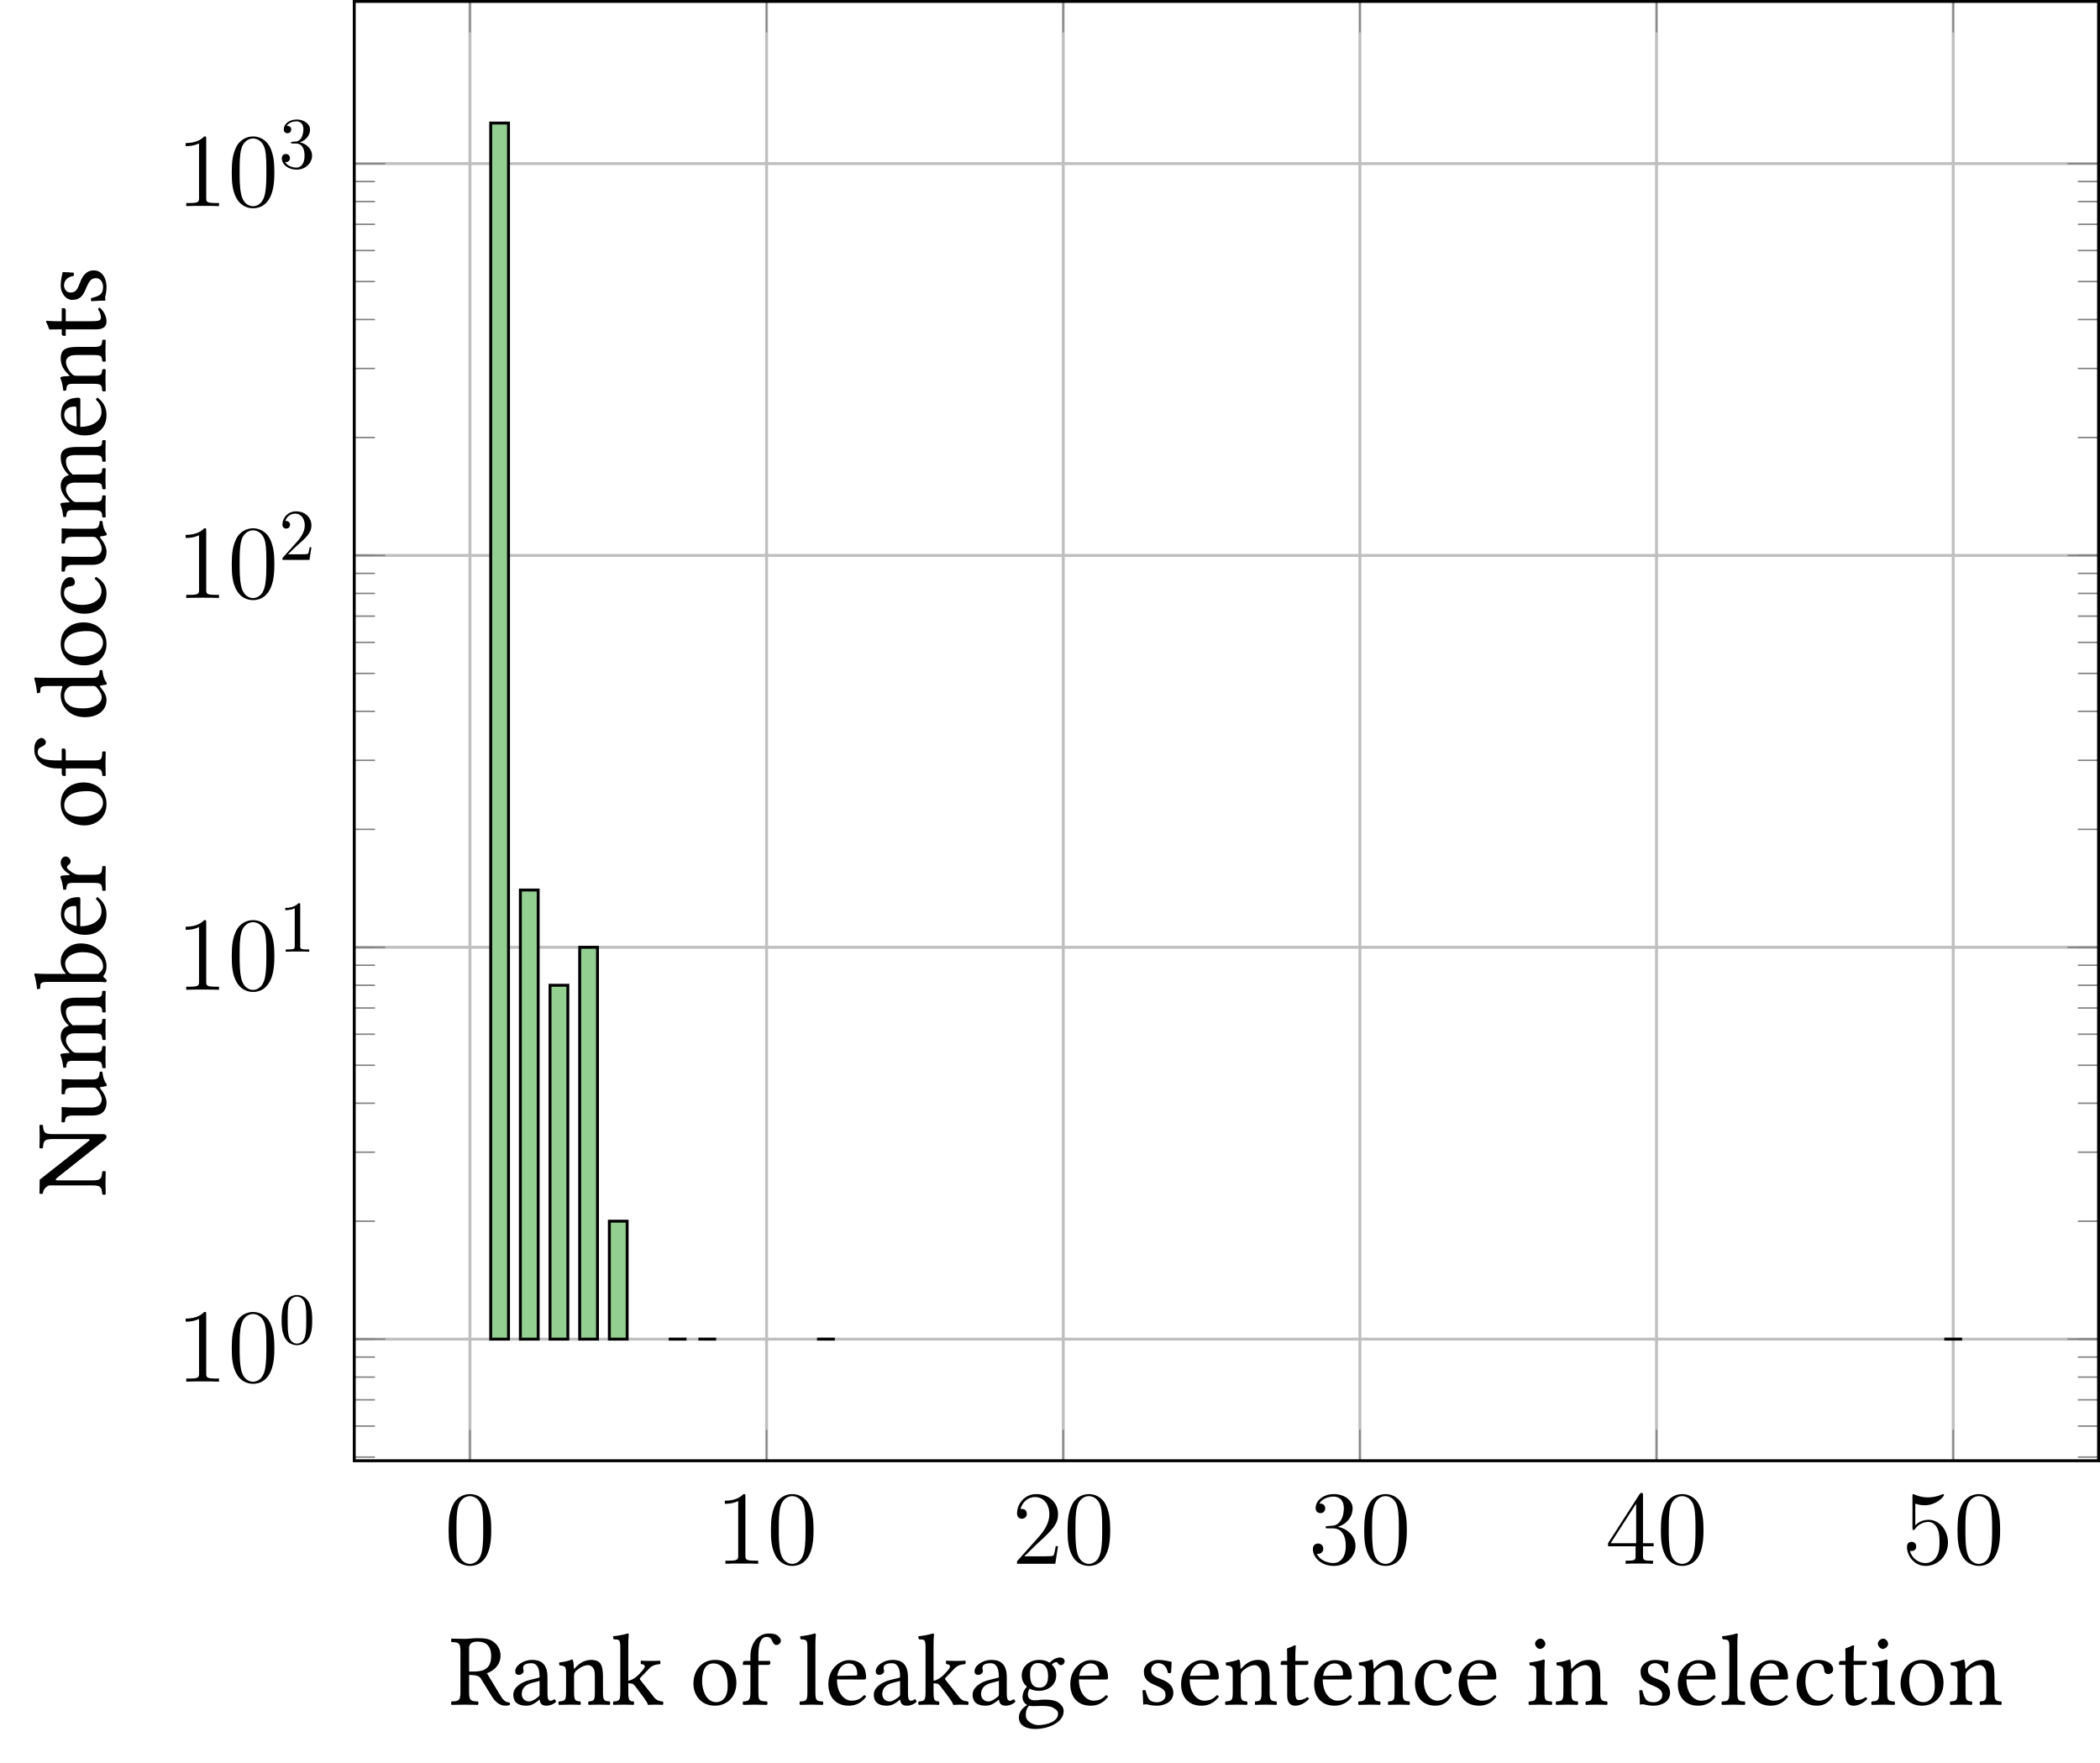 <?xml version="1.0" encoding="UTF-8"?>
<svg xmlns="http://www.w3.org/2000/svg" xmlns:xlink="http://www.w3.org/1999/xlink" width="287.289pt" height="241.193pt" viewBox="0 0 287.289 241.193" version="1.1">
<defs>
<g>
<symbol overflow="visible" id="glyph0-0">
<path style="stroke:none;" d=""/>
</symbol>
<symbol overflow="visible" id="glyph0-1">
<path style="stroke:none;" d="M 6.422 -4.594 C 6.422 -5.781 6.359 -6.938 5.844 -8.031 C 5.25 -9.219 4.219 -9.531 3.516 -9.531 C 2.688 -9.531 1.656 -9.125 1.141 -7.938 C 0.734 -7.031 0.594 -6.141 0.594 -4.594 C 0.594 -3.203 0.688 -2.156 1.203 -1.141 C 1.766 -0.047 2.75 0.297 3.5 0.297 C 4.75 0.297 5.469 -0.438 5.875 -1.281 C 6.391 -2.359 6.422 -3.766 6.422 -4.594 Z M 3.5 0.016 C 3.047 0.016 2.109 -0.25 1.844 -1.812 C 1.672 -2.672 1.672 -3.766 1.672 -4.766 C 1.672 -5.938 1.672 -7 1.906 -7.844 C 2.156 -8.812 2.891 -9.25 3.5 -9.25 C 4.047 -9.25 4.875 -8.922 5.156 -7.688 C 5.328 -6.875 5.328 -5.734 5.328 -4.766 C 5.328 -3.797 5.328 -2.719 5.172 -1.844 C 4.906 -0.266 4 0.016 3.5 0.016 Z M 3.5 0.016 "/>
</symbol>
<symbol overflow="visible" id="glyph0-2">
<path style="stroke:none;" d="M 4.125 -9.188 C 4.125 -9.531 4.125 -9.531 3.844 -9.531 C 3.5 -9.156 2.781 -8.625 1.312 -8.625 L 1.312 -8.203 C 1.641 -8.203 2.359 -8.203 3.141 -8.578 L 3.141 -1.109 C 3.141 -0.594 3.094 -0.422 1.844 -0.422 L 1.391 -0.422 L 1.391 0 C 1.781 -0.031 3.172 -0.031 3.641 -0.031 C 4.109 -0.031 5.5 -0.031 5.875 0 L 5.875 -0.422 L 5.438 -0.422 C 4.172 -0.422 4.125 -0.594 4.125 -1.109 Z M 4.125 -9.188 "/>
</symbol>
<symbol overflow="visible" id="glyph0-3">
<path style="stroke:none;" d="M 6.312 -2.406 L 6 -2.406 C 5.953 -2.172 5.844 -1.375 5.688 -1.141 C 5.594 -1.016 4.781 -1.016 4.344 -1.016 L 1.688 -1.016 C 2.078 -1.344 2.953 -2.266 3.328 -2.609 C 5.516 -4.625 6.312 -5.359 6.312 -6.781 C 6.312 -8.438 5 -9.531 3.344 -9.531 C 1.672 -9.531 0.703 -8.125 0.703 -6.891 C 0.703 -6.156 1.328 -6.156 1.375 -6.156 C 1.672 -6.156 2.047 -6.375 2.047 -6.828 C 2.047 -7.234 1.781 -7.5 1.375 -7.5 C 1.25 -7.5 1.219 -7.5 1.172 -7.484 C 1.453 -8.469 2.219 -9.125 3.156 -9.125 C 4.375 -9.125 5.125 -8.109 5.125 -6.781 C 5.125 -5.562 4.422 -4.5 3.594 -3.578 L 0.703 -0.344 L 0.703 0 L 5.938 0 Z M 6.312 -2.406 "/>
</symbol>
<symbol overflow="visible" id="glyph0-4">
<path style="stroke:none;" d="M 2.641 -5.156 C 2.391 -5.141 2.344 -5.125 2.344 -4.984 C 2.344 -4.844 2.406 -4.844 2.672 -4.844 L 3.328 -4.844 C 4.547 -4.844 5.094 -3.844 5.094 -2.469 C 5.094 -0.594 4.109 -0.094 3.406 -0.094 C 2.719 -0.094 1.547 -0.422 1.141 -1.359 C 1.594 -1.297 2.016 -1.547 2.016 -2.062 C 2.016 -2.484 1.703 -2.766 1.312 -2.766 C 0.969 -2.766 0.594 -2.562 0.594 -2.016 C 0.594 -0.75 1.859 0.297 3.453 0.297 C 5.156 0.297 6.422 -1 6.422 -2.453 C 6.422 -3.766 5.359 -4.812 3.984 -5.047 C 5.234 -5.406 6.031 -6.453 6.031 -7.578 C 6.031 -8.703 4.859 -9.531 3.469 -9.531 C 2.031 -9.531 0.969 -8.656 0.969 -7.609 C 0.969 -7.047 1.422 -6.922 1.641 -6.922 C 1.938 -6.922 2.281 -7.141 2.281 -7.578 C 2.281 -8.031 1.938 -8.234 1.625 -8.234 C 1.531 -8.234 1.5 -8.234 1.469 -8.219 C 2.016 -9.188 3.359 -9.188 3.422 -9.188 C 3.906 -9.188 4.828 -8.984 4.828 -7.578 C 4.828 -7.297 4.797 -6.5 4.375 -5.875 C 3.938 -5.25 3.453 -5.203 3.062 -5.188 Z M 2.641 -5.156 "/>
</symbol>
<symbol overflow="visible" id="glyph0-5">
<path style="stroke:none;" d="M 5.172 -9.344 C 5.172 -9.609 5.172 -9.688 4.984 -9.688 C 4.859 -9.688 4.812 -9.688 4.703 -9.516 L 0.391 -2.812 L 0.391 -2.391 L 4.156 -2.391 L 4.156 -1.094 C 4.156 -0.562 4.125 -0.422 3.078 -0.422 L 2.797 -0.422 L 2.797 0 C 3.125 -0.031 4.266 -0.031 4.656 -0.031 C 5.062 -0.031 6.203 -0.031 6.547 0 L 6.547 -0.422 L 6.25 -0.422 C 5.219 -0.422 5.172 -0.562 5.172 -1.094 L 5.172 -2.391 L 6.625 -2.391 L 6.625 -2.812 L 5.172 -2.812 Z M 4.234 -8.219 L 4.234 -2.812 L 0.75 -2.812 Z M 4.234 -8.219 "/>
</symbol>
<symbol overflow="visible" id="glyph0-6">
<path style="stroke:none;" d="M 1.844 -8.219 C 2.453 -8.016 2.953 -8 3.109 -8 C 4.734 -8 5.766 -9.188 5.766 -9.391 C 5.766 -9.453 5.734 -9.531 5.656 -9.531 C 5.625 -9.531 5.594 -9.531 5.469 -9.469 C 4.656 -9.125 3.969 -9.078 3.594 -9.078 C 2.656 -9.078 1.984 -9.359 1.703 -9.484 C 1.609 -9.531 1.578 -9.531 1.562 -9.531 C 1.453 -9.531 1.453 -9.438 1.453 -9.203 L 1.453 -4.953 C 1.453 -4.688 1.453 -4.609 1.625 -4.609 C 1.688 -4.609 1.703 -4.625 1.844 -4.797 C 2.25 -5.375 2.922 -5.719 3.641 -5.719 C 4.406 -5.719 4.781 -5.016 4.891 -4.781 C 5.141 -4.219 5.156 -3.516 5.156 -2.969 C 5.156 -2.422 5.156 -1.609 4.75 -0.969 C 4.438 -0.438 3.875 -0.094 3.234 -0.094 C 2.297 -0.094 1.359 -0.734 1.109 -1.781 C 1.172 -1.75 1.266 -1.734 1.328 -1.734 C 1.578 -1.734 1.969 -1.875 1.969 -2.359 C 1.969 -2.766 1.688 -3 1.328 -3 C 1.078 -3 0.703 -2.875 0.703 -2.312 C 0.703 -1.094 1.672 0.297 3.266 0.297 C 4.891 0.297 6.312 -1.062 6.312 -2.891 C 6.312 -4.594 5.156 -6.016 3.656 -6.016 C 2.844 -6.016 2.203 -5.656 1.844 -5.25 Z M 1.844 -8.219 "/>
</symbol>
<symbol overflow="visible" id="glyph1-0">
<path style="stroke:none;" d=""/>
</symbol>
<symbol overflow="visible" id="glyph1-1">
<path style="stroke:none;" d="M 4.578 -3.188 C 4.578 -3.984 4.531 -4.781 4.188 -5.516 C 3.734 -6.484 2.906 -6.641 2.5 -6.641 C 1.891 -6.641 1.172 -6.375 0.75 -5.453 C 0.438 -4.766 0.391 -3.984 0.391 -3.188 C 0.391 -2.438 0.422 -1.547 0.844 -0.781 C 1.266 0.016 2 0.219 2.484 0.219 C 3.016 0.219 3.781 0.016 4.219 -0.938 C 4.531 -1.625 4.578 -2.406 4.578 -3.188 Z M 2.484 0 C 2.094 0 1.5 -0.25 1.328 -1.203 C 1.219 -1.797 1.219 -2.719 1.219 -3.312 C 1.219 -3.953 1.219 -4.609 1.297 -5.141 C 1.484 -6.328 2.234 -6.422 2.484 -6.422 C 2.812 -6.422 3.469 -6.234 3.656 -5.25 C 3.766 -4.688 3.766 -3.938 3.766 -3.312 C 3.766 -2.562 3.766 -1.891 3.656 -1.25 C 3.5 -0.297 2.938 0 2.484 0 Z M 2.484 0 "/>
</symbol>
<symbol overflow="visible" id="glyph1-2">
<path style="stroke:none;" d="M 2.938 -6.375 C 2.938 -6.625 2.938 -6.641 2.703 -6.641 C 2.078 -6 1.203 -6 0.891 -6 L 0.891 -5.688 C 1.094 -5.688 1.672 -5.688 2.188 -5.953 L 2.188 -0.781 C 2.188 -0.422 2.156 -0.312 1.266 -0.312 L 0.953 -0.312 L 0.953 0 C 1.297 -0.031 2.156 -0.031 2.562 -0.031 C 2.953 -0.031 3.828 -0.031 4.172 0 L 4.172 -0.312 L 3.859 -0.312 C 2.953 -0.312 2.938 -0.422 2.938 -0.781 Z M 2.938 -6.375 "/>
</symbol>
<symbol overflow="visible" id="glyph1-3">
<path style="stroke:none;" d="M 1.266 -0.766 L 2.328 -1.797 C 3.875 -3.172 4.469 -3.703 4.469 -4.703 C 4.469 -5.844 3.578 -6.641 2.359 -6.641 C 1.234 -6.641 0.5 -5.719 0.5 -4.828 C 0.5 -4.281 1 -4.281 1.031 -4.281 C 1.203 -4.281 1.547 -4.391 1.547 -4.812 C 1.547 -5.062 1.359 -5.328 1.016 -5.328 C 0.938 -5.328 0.922 -5.328 0.891 -5.312 C 1.109 -5.969 1.656 -6.328 2.234 -6.328 C 3.141 -6.328 3.562 -5.516 3.562 -4.703 C 3.562 -3.906 3.078 -3.125 2.516 -2.5 L 0.609 -0.375 C 0.5 -0.266 0.5 -0.234 0.5 0 L 4.203 0 L 4.469 -1.734 L 4.234 -1.734 C 4.172 -1.438 4.109 -1 4 -0.844 C 3.938 -0.766 3.281 -0.766 3.062 -0.766 Z M 1.266 -0.766 "/>
</symbol>
<symbol overflow="visible" id="glyph1-4">
<path style="stroke:none;" d="M 2.891 -3.516 C 3.703 -3.781 4.281 -4.469 4.281 -5.266 C 4.281 -6.078 3.406 -6.641 2.453 -6.641 C 1.453 -6.641 0.688 -6.047 0.688 -5.281 C 0.688 -4.953 0.906 -4.766 1.203 -4.766 C 1.5 -4.766 1.703 -4.984 1.703 -5.281 C 1.703 -5.766 1.234 -5.766 1.094 -5.766 C 1.391 -6.266 2.047 -6.391 2.406 -6.391 C 2.828 -6.391 3.375 -6.172 3.375 -5.281 C 3.375 -5.156 3.344 -4.578 3.094 -4.141 C 2.797 -3.656 2.453 -3.625 2.203 -3.625 C 2.125 -3.609 1.891 -3.594 1.812 -3.594 C 1.734 -3.578 1.672 -3.562 1.672 -3.469 C 1.672 -3.359 1.734 -3.359 1.906 -3.359 L 2.344 -3.359 C 3.156 -3.359 3.531 -2.688 3.531 -1.703 C 3.531 -0.344 2.844 -0.062 2.406 -0.062 C 1.969 -0.062 1.219 -0.234 0.875 -0.812 C 1.219 -0.766 1.531 -0.984 1.531 -1.359 C 1.531 -1.719 1.266 -1.922 0.984 -1.922 C 0.734 -1.922 0.422 -1.781 0.422 -1.344 C 0.422 -0.438 1.344 0.219 2.438 0.219 C 3.656 0.219 4.562 -0.688 4.562 -1.703 C 4.562 -2.516 3.922 -3.297 2.891 -3.516 Z M 2.891 -3.516 "/>
</symbol>
<symbol overflow="visible" id="glyph2-0">
<path style="stroke:none;" d="M 0.703 -8.406 L 3.062 -4.875 L 0.703 -1.328 Z M 1.109 -0.703 L 3.484 -4.234 L 5.859 -0.703 Z M 3.906 -4.875 L 6.281 -8.406 L 6.281 -1.328 Z M 3.484 -5.5 L 1.109 -9.031 L 5.859 -9.031 Z M 0 0 L 6.984 0 L 6.984 -9.734 L 0 -9.734 Z M 0 0 "/>
</symbol>
<symbol overflow="visible" id="glyph2-1">
<path style="stroke:none;" d="M 3.797 -8.625 C 4.641 -8.625 5.656 -8.312 5.656 -6.672 C 5.656 -4.922 4.656 -4.531 3.312 -4.531 L 2.641 -4.531 L 2.641 -7.734 C 2.641 -8.141 2.797 -8.625 3.797 -8.625 Z M 2.641 -1.703 L 2.641 -4.062 C 3.812 -4.062 4.078 -3.844 4.266 -3.531 L 5.766 -1.109 C 6.172 -0.453 6.766 0.141 7.609 0.141 C 7.812 0.141 8.047 0.109 8.188 0.047 C 8.25 -0.062 8.234 -0.188 8.172 -0.297 C 7.547 -0.297 7.203 -0.766 6.844 -1.375 L 5.078 -4.297 C 5.672 -4.5 6.938 -5.219 6.938 -6.688 C 6.938 -7.375 6.703 -7.953 6.188 -8.422 C 5.531 -9.062 4.656 -9.094 3.781 -9.094 C 3.125 -9.094 2.547 -9 2.031 -9 C 1.547 -9 0.891 -9.016 0.234 -9.031 C 0.156 -8.938 0.156 -8.656 0.234 -8.562 C 1.219 -8.531 1.453 -8.453 1.453 -7.297 L 1.453 -1.703 C 1.453 -0.547 1.219 -0.469 0.234 -0.438 C 0.156 -0.344 0.156 -0.062 0.234 0.031 C 0.859 0.016 1.516 0 2.047 0 C 2.578 0 3.234 0.016 3.844 0.031 C 3.938 -0.062 3.938 -0.344 3.844 -0.438 C 2.875 -0.469 2.641 -0.547 2.641 -1.703 Z M 2.641 -1.703 "/>
</symbol>
<symbol overflow="visible" id="glyph2-2">
<path style="stroke:none;" d="M 4.094 -3.25 L 4.094 -1.406 C 4.094 -1.234 4 -1.125 3.891 -1.047 C 3.531 -0.75 3.062 -0.438 2.672 -0.438 C 1.969 -0.438 1.656 -0.984 1.656 -1.422 C 1.656 -2.047 1.953 -2.688 2.984 -2.953 Z M 4.094 -0.672 C 4.172 -0.234 4.328 0.141 5.016 0.141 C 5.547 0.141 6.062 -0.094 6.344 -0.375 C 6.328 -0.547 6.266 -0.672 6.109 -0.75 C 6.016 -0.672 5.781 -0.531 5.594 -0.531 C 5.188 -0.531 5.172 -1.078 5.172 -1.719 L 5.172 -3.766 C 5.172 -5.75 4.094 -6.125 3.062 -6.125 C 1.922 -6.125 0.766 -5.375 0.766 -4.578 C 0.766 -4.234 0.938 -4.078 1.25 -4.078 C 1.656 -4.078 1.906 -4.375 1.906 -4.547 C 1.906 -4.641 1.891 -4.75 1.875 -4.797 C 1.859 -4.844 1.844 -4.922 1.844 -5.078 C 1.844 -5.516 2.422 -5.672 2.953 -5.672 C 3.438 -5.672 4.094 -5.422 4.094 -3.844 C 4.094 -3.75 4.047 -3.703 4 -3.688 L 2.797 -3.391 C 1.469 -3.062 0.5 -2.312 0.5 -1.375 C 0.5 -0.219 1.281 0.141 2.266 0.141 C 2.75 0.141 3.172 0.031 3.781 -0.453 L 4.062 -0.672 Z M 4.094 -0.672 "/>
</symbol>
<symbol overflow="visible" id="glyph2-3">
<path style="stroke:none;" d="M 2.562 -5 C 2.484 -4.891 2.406 -4.875 2.406 -5 C 2.391 -5.375 2.359 -5.922 2.281 -6.062 C 2.266 -6.125 2.234 -6.172 2.125 -6.172 C 1.734 -6.016 1.375 -5.891 0.406 -5.766 C 0.375 -5.672 0.406 -5.453 0.438 -5.375 C 1.188 -5.297 1.344 -5.234 1.344 -4.422 L 1.344 -1.703 C 1.344 -0.562 1.203 -0.5 0.359 -0.438 C 0.281 -0.344 0.281 -0.062 0.359 0.031 C 0.781 0.016 1.344 0 1.891 0 C 2.453 0 2.875 0.016 3.297 0.031 C 3.375 -0.062 3.375 -0.344 3.297 -0.438 C 2.578 -0.5 2.438 -0.562 2.438 -1.703 L 2.438 -3.984 C 2.438 -4.281 2.562 -4.453 2.672 -4.578 C 3.203 -5.094 3.844 -5.406 4.375 -5.406 C 4.656 -5.406 4.953 -5.219 5.125 -4.891 C 5.266 -4.625 5.281 -4.234 5.281 -3.828 L 5.281 -1.703 C 5.281 -0.562 5.156 -0.5 4.422 -0.438 C 4.359 -0.344 4.359 -0.062 4.422 0.031 C 4.844 0.016 5.281 0 5.844 0 C 6.406 0 6.906 0.016 7.328 0.031 C 7.391 -0.062 7.391 -0.344 7.328 -0.438 C 6.547 -0.5 6.391 -0.562 6.391 -1.703 L 6.391 -3.781 C 6.391 -4.547 6.328 -5.219 6.016 -5.656 C 5.781 -5.953 5.344 -6.125 4.859 -6.125 C 4.172 -6.125 3.391 -5.938 2.562 -5 Z M 2.562 -5 "/>
</symbol>
<symbol overflow="visible" id="glyph2-4">
<path style="stroke:none;" d="M 1.203 -1.703 C 1.203 -0.547 1.047 -0.484 0.266 -0.438 C 0.188 -0.344 0.188 -0.062 0.266 0.031 C 0.719 0.016 1.203 0 1.766 0 C 2.25 0 2.703 0.016 3.031 0.031 C 3.109 -0.062 3.109 -0.344 3.031 -0.438 C 2.453 -0.484 2.297 -0.547 2.297 -1.703 L 2.297 -2.922 C 2.562 -2.906 2.766 -2.891 2.906 -2.844 C 3.062 -2.734 3.188 -2.609 3.344 -2.391 L 4.375 -1.016 C 4.766 -0.469 4.938 -0.203 4.953 -0.047 C 4.953 0 4.969 0.031 5.016 0.031 C 5.281 0.016 5.594 0 5.875 0 C 6.312 0 6.734 0.016 7.016 0.031 C 7.109 -0.062 7.109 -0.344 7.016 -0.438 C 6.547 -0.484 6.188 -0.547 5.812 -1.016 L 3.984 -3.328 C 3.922 -3.406 3.875 -3.453 3.875 -3.531 C 3.875 -3.594 3.875 -3.609 3.938 -3.672 L 5.156 -4.938 C 5.578 -5.391 6.062 -5.5 6.625 -5.547 C 6.719 -5.641 6.719 -5.938 6.625 -6.016 C 6.312 -6 5.922 -5.984 5.406 -5.984 C 4.891 -5.984 4.375 -6 4.047 -6.016 C 3.969 -5.938 3.969 -5.641 4.047 -5.547 C 4.828 -5.5 4.5 -5.016 4.375 -4.844 C 4.047 -4.438 3.609 -3.969 3.25 -3.703 C 2.938 -3.469 2.562 -3.312 2.297 -3.266 L 2.297 -8.141 C 2.297 -9.047 2.359 -9.594 2.359 -9.594 C 2.359 -9.703 2.297 -9.734 2.172 -9.734 C 1.828 -9.594 0.781 -9.406 0.219 -9.359 C 0.203 -9.25 0.219 -9.031 0.312 -8.938 C 1.031 -8.906 1.203 -8.969 1.203 -7.797 Z M 1.203 -1.703 "/>
</symbol>
<symbol overflow="visible" id="glyph2-5">
<path style="stroke:none;" d="M 0.578 -2.859 C 0.578 -1.438 1.516 0.141 3.5 0.141 C 4.391 0.141 5.078 -0.188 5.547 -0.641 C 6.188 -1.25 6.453 -2.141 6.453 -2.984 C 6.453 -4.438 5.672 -6.125 3.531 -6.125 C 2.609 -6.125 1.859 -5.75 1.344 -5.156 C 0.844 -4.547 0.578 -3.734 0.578 -2.859 Z M 3.328 -5.641 C 4.516 -5.641 5.266 -4.547 5.266 -2.547 C 5.266 -0.781 4.359 -0.344 3.703 -0.344 C 2.25 -0.344 1.766 -2.109 1.766 -3.188 C 1.766 -4.391 2.062 -5.641 3.328 -5.641 Z M 3.328 -5.641 "/>
</symbol>
<symbol overflow="visible" id="glyph2-6">
<path style="stroke:none;" d="M 2.438 -1.703 L 2.438 -5.438 L 3.734 -5.438 C 3.859 -5.438 4.062 -5.5 4.062 -5.625 L 4.062 -5.906 C 4.062 -5.953 4.016 -5.984 3.953 -5.984 L 2.438 -5.984 L 2.438 -6.781 C 2.438 -8.938 3.078 -9.266 3.547 -9.266 C 3.969 -9.266 4.188 -9.094 4.375 -8.609 C 4.5 -8.359 4.641 -8.156 4.938 -8.156 C 5.172 -8.156 5.516 -8.453 5.516 -8.734 C 5.516 -8.969 5.359 -9.219 5.062 -9.453 C 4.703 -9.703 4.344 -9.734 3.812 -9.734 C 2.641 -9.734 1.344 -8.719 1.344 -6.547 L 1.344 -5.984 L 0.625 -5.984 C 0.375 -5.984 0.312 -5.812 0.312 -5.703 L 0.312 -5.531 C 0.312 -5.453 0.328 -5.438 0.375 -5.438 L 1.344 -5.438 L 1.344 -1.703 C 1.344 -0.547 1.109 -0.484 0.359 -0.438 C 0.281 -0.344 0.281 -0.062 0.359 0.031 C 0.844 0.016 1.344 0 1.891 0 C 2.453 0 3.125 0.016 3.609 0.031 C 3.703 -0.062 3.703 -0.344 3.609 -0.438 C 2.531 -0.484 2.438 -0.547 2.438 -1.703 Z M 2.438 -1.703 "/>
</symbol>
<symbol overflow="visible" id="glyph2-7">
<path style="stroke:none;" d="M 1.328 -1.703 C 1.328 -0.547 1.172 -0.469 0.328 -0.438 C 0.234 -0.344 0.234 -0.062 0.328 0.031 C 0.812 0.016 1.328 0 1.891 0 C 2.438 0 2.969 0.016 3.438 0.031 C 3.516 -0.062 3.516 -0.344 3.438 -0.438 C 2.578 -0.469 2.422 -0.547 2.422 -1.703 L 2.422 -8.141 C 2.422 -9.047 2.484 -9.594 2.484 -9.594 C 2.484 -9.703 2.422 -9.734 2.297 -9.734 C 1.953 -9.594 0.906 -9.406 0.344 -9.359 C 0.328 -9.25 0.344 -9.031 0.438 -8.938 C 1.234 -8.891 1.328 -8.844 1.328 -7.797 Z M 1.328 -1.703 "/>
</symbol>
<symbol overflow="visible" id="glyph2-8">
<path style="stroke:none;" d="M 1.734 -3.938 C 2 -5.516 2.969 -5.641 3.312 -5.641 C 3.844 -5.641 4.469 -5.344 4.469 -4.172 C 4.469 -4.047 4.406 -3.984 4.25 -3.984 Z M 5.391 -1.297 C 4.875 -0.766 4.469 -0.547 3.656 -0.547 C 3.156 -0.547 2.562 -0.844 2.141 -1.547 C 1.859 -2.016 1.688 -2.656 1.688 -3.453 L 5.406 -3.438 C 5.562 -3.438 5.672 -3.516 5.672 -3.672 C 5.672 -4.844 5.25 -6.094 3.312 -6.094 C 2.094 -6.094 0.516 -4.938 0.516 -2.812 C 0.516 -2.031 0.719 -1.281 1.172 -0.75 C 1.641 -0.203 2.297 0.141 3.312 0.141 C 4.375 0.141 5.125 -0.344 5.672 -1.078 C 5.641 -1.219 5.547 -1.281 5.391 -1.297 Z M 5.391 -1.297 "/>
</symbol>
<symbol overflow="visible" id="glyph2-9">
<path style="stroke:none;" d="M 4.453 -3.891 C 4.453 -2.594 3.797 -2.328 3.281 -2.328 C 2.109 -2.328 1.984 -3.328 1.984 -4.219 C 1.984 -5.188 2.328 -5.688 3.094 -5.688 C 3.984 -5.688 4.453 -5.047 4.453 -3.891 Z M 1.844 0.141 C 2 0.188 2.219 0.203 2.406 0.203 C 2.828 0.203 3.219 0.172 3.422 0.172 C 4.109 0.172 4.703 0.188 5.109 0.406 C 5.656 0.719 5.812 0.906 5.812 1.266 C 5.812 2.281 4.344 2.797 3.078 2.797 C 2.578 2.797 1.406 2.406 1.406 1.453 C 1.406 0.984 1.438 0.625 1.844 0.141 Z M 6.188 -5.406 C 6.453 -5.406 6.719 -5.656 6.719 -5.938 C 6.719 -6.219 6.453 -6.453 6.062 -6.453 C 5.703 -6.453 5.031 -6.203 4.672 -5.734 C 4.5 -5.844 4.047 -6.125 3.219 -6.125 C 1.984 -6.125 0.844 -5.281 0.844 -4 C 0.844 -3.25 1.172 -2.812 1.562 -2.438 C 1.172 -2.109 0.953 -1.5 0.953 -1.031 C 0.953 -0.531 1.234 -0.141 1.594 0.047 C 0.844 0.484 0.453 1.125 0.453 1.734 C 0.453 2.938 1.594 3.328 2.672 3.328 C 4.547 3.328 6.578 2.406 6.578 0.906 C 6.578 0.453 6.375 0.109 5.969 -0.219 C 5.422 -0.672 4.453 -0.688 3.938 -0.688 C 3.688 -0.688 3.328 -0.656 3 -0.609 C 2.797 -0.594 2.656 -0.594 2.578 -0.594 C 2.172 -0.594 1.688 -0.781 1.688 -1.375 C 1.688 -1.656 1.766 -1.953 1.938 -2.188 C 2.281 -2 2.672 -1.891 3.203 -1.891 C 4.438 -1.891 5.562 -2.672 5.562 -4.031 C 5.562 -4.688 5.375 -5.062 4.969 -5.484 C 5.062 -5.625 5.344 -5.812 5.531 -5.812 C 5.625 -5.812 5.719 -5.781 5.797 -5.656 C 5.859 -5.547 6.047 -5.406 6.188 -5.406 Z M 6.188 -5.406 "/>
</symbol>
<symbol overflow="visible" id="glyph2-10">
<path style="stroke:none;" d="M 0.672 -1.922 C 0.719 -1.234 0.766 -0.594 0.766 0 C 0.906 -0.031 1.047 -0.047 1.109 -0.047 C 1.219 -0.047 1.297 -0.047 1.391 -0.016 C 1.766 0.078 2.156 0.141 2.672 0.141 C 3.453 0.141 4.891 -0.234 4.891 -1.625 C 4.891 -2.562 4.203 -3.125 3.25 -3.469 C 2.406 -3.797 1.859 -4 1.859 -4.766 C 1.859 -5.344 2.359 -5.672 2.828 -5.672 C 3.141 -5.672 3.953 -5.547 4.125 -4.375 C 4.219 -4.281 4.5 -4.297 4.578 -4.375 C 4.625 -4.891 4.641 -5.406 4.656 -5.859 C 4.234 -5.938 3.562 -6.125 2.828 -6.125 C 1.797 -6.125 0.859 -5.453 0.859 -4.562 C 0.859 -3.547 1.328 -3.109 2.406 -2.672 C 3.562 -2.188 3.828 -1.891 3.828 -1.297 C 3.828 -0.609 3.156 -0.328 2.641 -0.328 C 2.094 -0.328 1.781 -0.5 1.641 -0.656 C 1.344 -0.984 1.188 -1.594 1.109 -1.938 C 1.016 -2.016 0.75 -2.016 0.672 -1.922 Z M 0.672 -1.922 "/>
</symbol>
<symbol overflow="visible" id="glyph2-11">
<path style="stroke:none;" d="M 0.594 -5.984 C 0.406 -5.984 0.344 -5.812 0.344 -5.703 L 0.344 -5.531 C 0.344 -5.453 0.359 -5.438 0.422 -5.438 L 1.234 -5.438 L 1.234 -1.234 C 1.234 -0.25 1.672 0.141 2.312 0.141 C 2.953 0.141 3.656 -0.172 4.203 -0.781 C 4.172 -0.922 4.094 -1 3.953 -1.016 C 3.594 -0.734 3.172 -0.625 2.797 -0.625 C 2.422 -0.625 2.344 -1.047 2.344 -1.906 L 2.344 -5.438 L 3.797 -5.438 C 3.938 -5.438 4.125 -5.5 4.125 -5.625 L 4.125 -5.906 C 4.125 -5.953 4.094 -5.984 4.016 -5.984 L 2.344 -5.984 L 2.344 -6.531 C 2.344 -7.438 2.406 -8 2.406 -8 C 2.406 -8.078 2.359 -8.125 2.281 -8.125 C 2.234 -8.125 2.109 -8.062 1.984 -8 C 1.828 -7.906 1.688 -7.844 1.5 -7.797 C 1.344 -7.75 1.203 -7.703 1.203 -7.609 C 1.203 -7.438 1.234 -7.531 1.234 -5.984 Z M 0.594 -5.984 "/>
</symbol>
<symbol overflow="visible" id="glyph2-12">
<path style="stroke:none;" d="M 5.547 -1.266 C 5.5 -1.391 5.391 -1.453 5.266 -1.469 C 4.781 -0.844 4.188 -0.547 3.594 -0.547 C 2.562 -0.547 1.719 -1.578 1.719 -3.203 C 1.719 -4.75 2.391 -5.672 3.312 -5.672 C 4.125 -5.672 4.234 -5.172 4.297 -4.688 C 4.344 -4.312 4.531 -4.188 4.828 -4.188 C 5.125 -4.188 5.516 -4.375 5.516 -4.797 C 5.516 -5.562 4.719 -6.125 3.375 -6.125 C 2 -6.125 0.516 -4.891 0.516 -2.906 C 0.516 -1.109 1.516 0.141 3.281 0.141 C 4.109 0.141 4.859 -0.125 5.547 -1.266 Z M 5.547 -1.266 "/>
</symbol>
<symbol overflow="visible" id="glyph2-13">
<path style="stroke:none;" d="M 1.25 -8.359 C 1.25 -8 1.594 -7.625 1.922 -7.625 C 2.312 -7.625 2.656 -8.016 2.656 -8.297 C 2.656 -8.641 2.359 -9.031 1.984 -9.031 C 1.641 -9.031 1.25 -8.688 1.25 -8.359 Z M 2.531 -1.703 L 2.531 -4.484 C 2.531 -5.172 2.578 -6.062 2.578 -6.062 C 2.578 -6.125 2.516 -6.172 2.406 -6.172 C 2.016 -6.016 1.453 -5.891 0.484 -5.766 C 0.453 -5.672 0.484 -5.453 0.516 -5.375 C 1.281 -5.297 1.422 -5.219 1.422 -4.422 L 1.422 -1.703 C 1.422 -0.547 1.266 -0.5 0.422 -0.438 C 0.328 -0.344 0.328 -0.062 0.422 0.031 C 0.875 0.016 1.422 0 1.984 0 C 2.547 0 3.062 0.016 3.531 0.031 C 3.609 -0.062 3.609 -0.344 3.531 -0.438 C 2.672 -0.484 2.531 -0.547 2.531 -1.703 Z M 2.531 -1.703 "/>
</symbol>
<symbol overflow="visible" id="glyph3-0">
<path style="stroke:none;" d="M -8.406 -0.703 L -4.875 -3.062 L -1.328 -0.703 Z M -0.703 -1.109 L -4.234 -3.484 L -0.703 -5.859 Z M -4.875 -3.906 L -8.406 -6.281 L -1.328 -6.281 Z M -5.5 -3.484 L -9.031 -1.109 L -9.031 -5.859 Z M 0 0 L 0 -6.984 L -9.734 -6.984 L -9.734 0 Z M 0 0 "/>
</symbol>
<symbol overflow="visible" id="glyph3-1">
<path style="stroke:none;" d="M -7.141 -7.766 L -2.578 -7.766 C -2.312 -7.766 -2.156 -7.766 -2.156 -7.656 C -2.156 -7.609 -2.406 -7.391 -2.938 -6.984 L -9 -2.203 L -9.031 -0.328 C -8.938 -0.234 -8.656 -0.234 -8.562 -0.328 C -8.531 -0.922 -8.031 -1.344 -7.672 -1.422 L -1.859 -1.422 C -0.609 -1.422 -0.531 -1.188 -0.438 -0.203 C -0.344 -0.125 -0.062 -0.125 0.031 -0.203 C 0.016 -0.812 0 -1.438 0 -1.766 C 0 -2.094 0.016 -2.734 0.031 -3.328 C -0.062 -3.406 -0.344 -3.406 -0.438 -3.328 C -0.531 -2.344 -0.594 -2.109 -1.859 -2.109 L -6.125 -2.109 C -6.594 -2.109 -6.812 -2.109 -6.812 -2.219 C -6.812 -2.297 -6.656 -2.453 -6.344 -2.688 L -0.203 -7.562 C 0.016 -7.719 0.141 -7.891 0.141 -8.125 C 0.141 -8.312 -0.031 -8.438 -0.297 -8.438 L -7.141 -8.438 C -8.391 -8.438 -8.469 -8.672 -8.562 -9.656 C -8.656 -9.734 -8.938 -9.734 -9.031 -9.656 C -9.016 -9.078 -9 -8.422 -9 -8.094 C -9 -7.797 -9.016 -7.156 -9.031 -6.547 C -8.938 -6.453 -8.656 -6.453 -8.562 -6.547 C -8.469 -7.516 -8.406 -7.766 -7.141 -7.766 Z M -7.141 -7.766 "/>
</symbol>
<symbol overflow="visible" id="glyph3-2">
<path style="stroke:none;" d="M 0.141 -3.031 C 0.141 -3.578 -0.141 -4.234 -0.703 -4.906 C -0.75 -4.984 -0.781 -5.109 -0.688 -5.125 C -0.328 -5.156 0.141 -5.281 0.141 -5.281 C 0.188 -5.391 0.172 -5.453 0.141 -5.547 C -0.109 -5.844 -0.328 -6.328 -0.422 -7.188 C -0.5 -7.266 -0.719 -7.266 -0.797 -7.188 C -0.859 -6.297 -1.125 -6.172 -1.812 -6.172 L -4.5 -6.172 C -4.906 -6.172 -5.938 -6.219 -5.938 -6.219 C -5.969 -6.219 -6.016 -6.188 -6.016 -6.109 C -6 -6.047 -5.984 -5.828 -5.984 -5.625 C -5.984 -5.172 -6 -4.672 -6.016 -4.203 C -5.938 -4.109 -5.641 -4.109 -5.547 -4.203 C -5.516 -4.891 -5.344 -5.062 -4.422 -5.062 L -1.734 -5.062 C -1.469 -5.062 -1.359 -5.031 -1.188 -4.844 C -0.734 -4.328 -0.516 -3.797 -0.516 -3.453 C -0.516 -3.031 -0.719 -2.328 -1.953 -2.328 L -4.5 -2.328 C -4.906 -2.328 -5.938 -2.391 -5.938 -2.391 C -5.969 -2.391 -6.016 -2.344 -6.016 -2.281 C -6 -2.203 -5.984 -2 -5.984 -1.781 C -5.984 -1.344 -6 -0.844 -6.016 -0.359 C -5.938 -0.281 -5.641 -0.281 -5.547 -0.359 C -5.5 -1.031 -5.344 -1.234 -4.438 -1.234 L -1.766 -1.234 C -0.797 -1.234 0.141 -1.641 0.141 -3.031 Z M 0.141 -3.031 "/>
</symbol>
<symbol overflow="visible" id="glyph3-3">
<path style="stroke:none;" d="M -5 -2.375 C -5.406 -2.359 -5.922 -2.328 -6.062 -2.266 C -6.125 -2.234 -6.172 -2.203 -6.172 -2.094 C -6.016 -1.703 -5.891 -1.344 -5.766 -0.375 C -5.672 -0.344 -5.453 -0.375 -5.375 -0.406 C -5.297 -1.156 -5.234 -1.312 -4.422 -1.312 L -1.703 -1.312 C -0.562 -1.312 -0.484 -1.125 -0.438 -0.359 C -0.344 -0.281 -0.062 -0.281 0.031 -0.359 C 0.016 -0.781 0 -1.312 0 -1.875 C 0 -2.422 0.016 -2.859 0.031 -3.281 C -0.062 -3.359 -0.344 -3.359 -0.438 -3.281 C -0.5 -2.562 -0.562 -2.406 -1.703 -2.406 L -3.984 -2.406 C -4.281 -2.406 -4.453 -2.547 -4.578 -2.656 C -5.125 -3.203 -5.406 -3.719 -5.406 -4.156 C -5.406 -4.688 -5.062 -5.078 -4.125 -5.078 L -1.703 -5.078 C -0.562 -5.078 -0.484 -4.969 -0.438 -4.219 C -0.344 -4.141 -0.062 -4.141 0.031 -4.219 C 0.016 -4.562 0 -5.078 0 -5.641 C 0 -6.188 0.016 -6.656 0.031 -7 C -0.062 -7.078 -0.344 -7.078 -0.438 -7 C -0.484 -6.312 -0.562 -6.188 -1.703 -6.188 L -3.922 -6.188 C -4.109 -6.188 -4.312 -6.188 -4.484 -6.172 C -5.219 -6.844 -5.406 -7.469 -5.406 -8.016 C -5.406 -8.547 -5.094 -8.844 -4.156 -8.844 L -1.703 -8.844 C -0.562 -8.844 -0.484 -8.703 -0.438 -7.984 C -0.344 -7.906 -0.062 -7.906 0.031 -7.984 C 0.016 -8.328 0 -8.844 0 -9.406 C 0 -9.969 0.016 -10.453 0.031 -10.844 C -0.062 -10.906 -0.344 -10.906 -0.438 -10.844 C -0.484 -10.078 -0.562 -9.953 -1.703 -9.953 L -3.906 -9.953 C -5.156 -9.953 -6.125 -9.734 -6.125 -8.516 C -6.125 -7.797 -5.859 -6.938 -5.094 -6.203 C -5.047 -6.172 -4.984 -6.078 -5.109 -6.062 C -5.672 -5.938 -6.125 -5.391 -6.125 -4.656 C -6.125 -3.844 -5.656 -3.125 -5 -2.547 C -4.922 -2.469 -4.828 -2.391 -5 -2.375 Z M -5 -2.375 "/>
</symbol>
<symbol overflow="visible" id="glyph3-4">
<path style="stroke:none;" d="M -5.062 -2.422 C -5.391 -2.797 -5.516 -3.203 -5.516 -3.609 C -5.516 -4.469 -4.484 -5.156 -3.125 -5.156 C -1.531 -5.156 -0.328 -4.516 -0.328 -3.188 C -0.328 -2.766 -0.641 -2.469 -0.984 -2.188 L -4.484 -2.188 C -4.766 -2.188 -4.906 -2.25 -5.062 -2.422 Z M -5.5 -2.328 C -5.406 -2.25 -5.438 -2.188 -5.562 -2.188 L -8.141 -2.188 C -9.047 -2.188 -9.594 -2.25 -9.594 -2.25 C -9.703 -2.25 -9.734 -2.188 -9.734 -2.062 C -9.594 -1.719 -9.406 -0.672 -9.359 -0.109 C -9.25 -0.078 -9.031 -0.109 -8.938 -0.203 C -8.906 -0.922 -8.969 -1.094 -7.797 -1.094 L -0.984 -1.094 C -0.453 -1.094 -0.203 -1.078 0 -1.031 C 0.109 -1.109 0.172 -1.172 0.172 -1.344 C 0.078 -1.422 -0.047 -1.562 -0.172 -1.672 C -0.328 -1.812 -0.328 -1.891 -0.203 -2.047 C 0.062 -2.375 0.141 -2.797 0.141 -3.281 C 0.141 -4.703 -1.156 -6.359 -3.375 -6.359 C -5.078 -6.359 -6.125 -5.109 -6.125 -3.891 C -6.125 -3.297 -5.891 -2.766 -5.5 -2.328 Z M -5.5 -2.328 "/>
</symbol>
<symbol overflow="visible" id="glyph3-5">
<path style="stroke:none;" d="M -3.938 -1.734 C -5.516 -2 -5.641 -2.969 -5.641 -3.312 C -5.641 -3.844 -5.344 -4.469 -4.172 -4.469 C -4.047 -4.469 -3.984 -4.406 -3.984 -4.25 Z M -1.297 -5.391 C -0.766 -4.875 -0.547 -4.469 -0.547 -3.656 C -0.547 -3.156 -0.844 -2.562 -1.547 -2.141 C -2.016 -1.859 -2.656 -1.688 -3.453 -1.688 L -3.438 -5.406 C -3.438 -5.562 -3.516 -5.672 -3.672 -5.672 C -4.844 -5.672 -6.094 -5.25 -6.094 -3.312 C -6.094 -2.094 -4.938 -0.516 -2.812 -0.516 C -2.031 -0.516 -1.281 -0.719 -0.75 -1.172 C -0.203 -1.641 0.141 -2.297 0.141 -3.312 C 0.141 -4.375 -0.344 -5.125 -1.078 -5.672 C -1.219 -5.641 -1.281 -5.547 -1.297 -5.391 Z M -1.297 -5.391 "/>
</symbol>
<symbol overflow="visible" id="glyph3-6">
<path style="stroke:none;" d="M -5 -2.453 C -5.547 -2.422 -5.922 -2.406 -6.062 -2.344 C -6.125 -2.312 -6.172 -2.281 -6.172 -2.172 C -6.016 -1.781 -5.891 -1.422 -5.766 -0.453 C -5.672 -0.438 -5.453 -0.453 -5.375 -0.484 C -5.297 -1.234 -5.234 -1.391 -4.422 -1.391 L -1.703 -1.391 C -0.547 -1.391 -0.484 -1.234 -0.438 -0.359 C -0.344 -0.281 -0.062 -0.281 0.031 -0.359 C 0.016 -0.844 0 -1.391 0 -1.953 C 0 -2.516 0.016 -3.156 0.031 -3.641 C -0.062 -3.719 -0.344 -3.719 -0.438 -3.641 C -0.5 -2.672 -0.547 -2.5 -1.703 -2.5 L -3.641 -2.5 C -4 -2.5 -4.328 -2.672 -4.578 -2.828 C -4.797 -2.984 -5.266 -3.312 -5.266 -3.469 C -5.266 -3.594 -5.234 -3.719 -5.078 -3.844 C -4.938 -3.938 -4.766 -4.109 -4.766 -4.344 C -4.766 -4.672 -5.109 -5 -5.453 -5 C -5.719 -5 -6.125 -4.75 -6.125 -4.156 C -6.125 -3.5 -5.516 -2.938 -4.969 -2.609 C -4.812 -2.531 -4.922 -2.453 -5 -2.453 Z M -5 -2.453 "/>
</symbol>
<symbol overflow="visible" id="glyph3-7">
<path style="stroke:none;" d="M -2.859 -0.578 C -1.438 -0.578 0.141 -1.516 0.141 -3.5 C 0.141 -4.391 -0.188 -5.078 -0.641 -5.547 C -1.25 -6.188 -2.141 -6.453 -2.984 -6.453 C -4.438 -6.453 -6.125 -5.672 -6.125 -3.531 C -6.125 -2.609 -5.75 -1.859 -5.156 -1.344 C -4.547 -0.844 -3.734 -0.578 -2.859 -0.578 Z M -5.641 -3.328 C -5.641 -4.516 -4.547 -5.266 -2.547 -5.266 C -0.781 -5.266 -0.344 -4.359 -0.344 -3.703 C -0.344 -2.25 -2.109 -1.766 -3.188 -1.766 C -4.391 -1.766 -5.641 -2.062 -5.641 -3.328 Z M -5.641 -3.328 "/>
</symbol>
<symbol overflow="visible" id="glyph3-8">
<path style="stroke:none;" d="M -1.703 -2.438 L -5.438 -2.438 L -5.438 -3.734 C -5.438 -3.859 -5.5 -4.062 -5.625 -4.062 L -5.906 -4.062 C -5.953 -4.062 -5.984 -4.016 -5.984 -3.953 L -5.984 -2.438 L -6.781 -2.438 C -8.938 -2.438 -9.266 -3.078 -9.266 -3.547 C -9.266 -3.969 -9.094 -4.188 -8.609 -4.375 C -8.359 -4.5 -8.156 -4.641 -8.156 -4.938 C -8.156 -5.172 -8.453 -5.516 -8.734 -5.516 C -8.969 -5.516 -9.219 -5.359 -9.453 -5.062 C -9.703 -4.703 -9.734 -4.344 -9.734 -3.812 C -9.734 -2.641 -8.719 -1.344 -6.547 -1.344 L -5.984 -1.344 L -5.984 -0.625 C -5.984 -0.375 -5.812 -0.312 -5.703 -0.312 L -5.531 -0.312 C -5.453 -0.312 -5.438 -0.328 -5.438 -0.375 L -5.438 -1.344 L -1.703 -1.344 C -0.547 -1.344 -0.484 -1.109 -0.438 -0.359 C -0.344 -0.281 -0.062 -0.281 0.031 -0.359 C 0.016 -0.844 0 -1.344 0 -1.891 C 0 -2.453 0.016 -3.125 0.031 -3.609 C -0.062 -3.703 -0.344 -3.703 -0.438 -3.609 C -0.484 -2.531 -0.547 -2.438 -1.703 -2.438 Z M -1.703 -2.438 "/>
</symbol>
<symbol overflow="visible" id="glyph3-9">
<path style="stroke:none;" d="M -1.734 -4.812 C -1.469 -4.812 -1.359 -4.781 -1.188 -4.594 C -0.734 -4.078 -0.516 -3.625 -0.516 -3.281 C -0.516 -2.531 -1.344 -1.75 -3.078 -1.75 C -4.094 -1.75 -4.641 -1.938 -4.938 -2.156 C -5.594 -2.578 -5.641 -3.172 -5.641 -3.453 C -5.641 -3.953 -5.453 -4.297 -5.141 -4.578 C -4.906 -4.766 -4.812 -4.812 -4.375 -4.812 Z M -0.703 -4.656 C -0.75 -4.734 -0.781 -4.859 -0.688 -4.875 C -0.344 -4.906 0.141 -5.016 0.141 -5.016 C 0.188 -5.141 0.172 -5.203 0.141 -5.281 C -0.109 -5.594 -0.328 -6.078 -0.422 -6.938 C -0.5 -7.016 -0.719 -7.016 -0.797 -6.938 C -0.859 -6.047 -1.125 -5.922 -1.812 -5.922 L -8.141 -5.922 C -9.047 -5.922 -9.594 -5.969 -9.594 -5.969 C -9.703 -5.969 -9.734 -5.922 -9.734 -5.797 C -9.594 -5.438 -9.406 -4.391 -9.359 -3.844 C -9.25 -3.812 -9.031 -3.844 -8.938 -3.922 C -8.906 -4.641 -8.969 -4.812 -7.797 -4.812 L -6.016 -4.812 C -5.922 -4.812 -5.891 -4.781 -5.891 -4.688 C -5.891 -4.625 -6.125 -4.062 -6.125 -3.594 C -6.125 -2.672 -5.812 -2.062 -5.281 -1.5 C -4.688 -0.906 -3.859 -0.547 -2.828 -0.547 C -1.109 -0.547 0.141 -1.406 0.141 -2.922 C 0.141 -3.453 -0.141 -3.984 -0.703 -4.656 Z M -0.703 -4.656 "/>
</symbol>
<symbol overflow="visible" id="glyph3-10">
<path style="stroke:none;" d="M -1.266 -5.547 C -1.391 -5.5 -1.453 -5.391 -1.469 -5.266 C -0.844 -4.781 -0.547 -4.188 -0.547 -3.594 C -0.547 -2.562 -1.578 -1.719 -3.203 -1.719 C -4.75 -1.719 -5.672 -2.391 -5.672 -3.312 C -5.672 -4.125 -5.172 -4.234 -4.688 -4.297 C -4.312 -4.344 -4.188 -4.531 -4.188 -4.828 C -4.188 -5.125 -4.375 -5.516 -4.797 -5.516 C -5.562 -5.516 -6.125 -4.719 -6.125 -3.375 C -6.125 -2 -4.891 -0.516 -2.906 -0.516 C -1.109 -0.516 0.141 -1.516 0.141 -3.281 C 0.141 -4.109 -0.125 -4.859 -1.266 -5.547 Z M -1.266 -5.547 "/>
</symbol>
<symbol overflow="visible" id="glyph3-11">
<path style="stroke:none;" d="M -5 -2.562 C -4.891 -2.484 -4.875 -2.406 -5 -2.406 C -5.375 -2.391 -5.922 -2.359 -6.062 -2.281 C -6.125 -2.266 -6.172 -2.234 -6.172 -2.125 C -6.016 -1.734 -5.891 -1.375 -5.766 -0.406 C -5.672 -0.375 -5.453 -0.406 -5.375 -0.438 C -5.297 -1.188 -5.234 -1.344 -4.422 -1.344 L -1.703 -1.344 C -0.562 -1.344 -0.5 -1.203 -0.438 -0.359 C -0.344 -0.281 -0.062 -0.281 0.031 -0.359 C 0.016 -0.781 0 -1.344 0 -1.891 C 0 -2.453 0.016 -2.875 0.031 -3.297 C -0.062 -3.375 -0.344 -3.375 -0.438 -3.297 C -0.5 -2.578 -0.562 -2.438 -1.703 -2.438 L -3.984 -2.438 C -4.281 -2.438 -4.453 -2.562 -4.578 -2.672 C -5.094 -3.203 -5.406 -3.844 -5.406 -4.375 C -5.406 -4.656 -5.219 -4.953 -4.891 -5.125 C -4.625 -5.266 -4.234 -5.281 -3.828 -5.281 L -1.703 -5.281 C -0.562 -5.281 -0.5 -5.156 -0.438 -4.422 C -0.344 -4.359 -0.062 -4.359 0.031 -4.422 C 0.016 -4.844 0 -5.281 0 -5.844 C 0 -6.406 0.016 -6.906 0.031 -7.328 C -0.062 -7.391 -0.344 -7.391 -0.438 -7.328 C -0.5 -6.547 -0.562 -6.391 -1.703 -6.391 L -3.781 -6.391 C -4.547 -6.391 -5.219 -6.328 -5.656 -6.016 C -5.953 -5.781 -6.125 -5.344 -6.125 -4.859 C -6.125 -4.172 -5.938 -3.391 -5 -2.562 Z M -5 -2.562 "/>
</symbol>
<symbol overflow="visible" id="glyph3-12">
<path style="stroke:none;" d="M -5.984 -0.594 C -5.984 -0.406 -5.812 -0.344 -5.703 -0.344 L -5.531 -0.344 C -5.453 -0.344 -5.438 -0.359 -5.438 -0.422 L -5.438 -1.234 L -1.234 -1.234 C -0.25 -1.234 0.141 -1.672 0.141 -2.312 C 0.141 -2.953 -0.172 -3.656 -0.781 -4.203 C -0.922 -4.172 -1 -4.094 -1.016 -3.953 C -0.734 -3.594 -0.625 -3.172 -0.625 -2.797 C -0.625 -2.422 -1.047 -2.344 -1.906 -2.344 L -5.438 -2.344 L -5.438 -3.797 C -5.438 -3.938 -5.5 -4.125 -5.625 -4.125 L -5.906 -4.125 C -5.953 -4.125 -5.984 -4.094 -5.984 -4.016 L -5.984 -2.344 L -6.531 -2.344 C -7.438 -2.344 -8 -2.406 -8 -2.406 C -8.078 -2.406 -8.125 -2.359 -8.125 -2.281 C -8.125 -2.234 -8.062 -2.109 -8 -1.984 C -7.906 -1.828 -7.844 -1.688 -7.797 -1.5 C -7.75 -1.344 -7.703 -1.203 -7.609 -1.203 C -7.438 -1.203 -7.531 -1.234 -5.984 -1.234 Z M -5.984 -0.594 "/>
</symbol>
<symbol overflow="visible" id="glyph3-13">
<path style="stroke:none;" d="M -1.922 -0.672 C -1.234 -0.719 -0.594 -0.766 0 -0.766 C -0.031 -0.906 -0.047 -1.047 -0.047 -1.109 C -0.047 -1.219 -0.047 -1.297 -0.016 -1.391 C 0.078 -1.766 0.141 -2.156 0.141 -2.672 C 0.141 -3.453 -0.234 -4.891 -1.625 -4.891 C -2.562 -4.891 -3.125 -4.203 -3.469 -3.25 C -3.797 -2.406 -4 -1.859 -4.766 -1.859 C -5.344 -1.859 -5.672 -2.359 -5.672 -2.828 C -5.672 -3.141 -5.547 -3.953 -4.375 -4.125 C -4.281 -4.219 -4.297 -4.5 -4.375 -4.578 C -4.891 -4.625 -5.406 -4.641 -5.859 -4.656 C -5.938 -4.234 -6.125 -3.562 -6.125 -2.828 C -6.125 -1.797 -5.453 -0.859 -4.562 -0.859 C -3.547 -0.859 -3.109 -1.328 -2.672 -2.406 C -2.188 -3.562 -1.891 -3.828 -1.297 -3.828 C -0.609 -3.828 -0.328 -3.156 -0.328 -2.641 C -0.328 -2.094 -0.5 -1.781 -0.656 -1.641 C -0.984 -1.344 -1.594 -1.188 -1.938 -1.109 C -2.016 -1.016 -2.016 -0.75 -1.922 -0.672 Z M -1.922 -0.672 "/>
</symbol>
</g>
<clipPath id="clip1">
  <path d="M 48 22 L 287.289 22 L 287.289 184 L 48 184 Z M 48 22 "/>
</clipPath>
<clipPath id="clip2">
  <path d="M 48 24 L 287.289 24 L 287.289 200 L 48 200 Z M 48 24 "/>
</clipPath>
<clipPath id="clip3">
  <path d="M 48 22 L 287.289 22 L 287.289 184 L 48 184 Z M 48 22 "/>
</clipPath>
<clipPath id="clip4">
  <path d="M 48 0 L 287.289 0 L 287.289 201 L 48 201 Z M 48 0 "/>
</clipPath>
</defs>
<g id="surface1">
<path style="fill:none;stroke-width:0.399;stroke-linecap:butt;stroke-linejoin:miter;stroke:rgb(75%,75%,75%);stroke-opacity:1;stroke-miterlimit:10;" d="M -4.059 -16.64 L -4.059 183.02 M 36.523 -16.64 L 36.523 183.02 M 77.109 -16.64 L 77.109 183.02 M 117.691 -16.64 L 117.691 183.02 M 158.273 -16.64 L 158.273 183.02 M 198.859 -16.64 L 198.859 183.02 " transform="matrix(1,0,0,-1,68.348,183.215)"/>
<g clip-path="url(#clip1)" clip-rule="nonzero">
<path style="fill:none;stroke-width:0.399;stroke-linecap:butt;stroke-linejoin:miter;stroke:rgb(75%,75%,75%);stroke-opacity:1;stroke-miterlimit:10;" d="M -19.887 0 L 218.746 0 M -19.887 53.61 L 218.746 53.61 M -19.887 107.223 L 218.746 107.223 M -19.887 160.832 L 218.746 160.832 " transform="matrix(1,0,0,-1,68.348,183.215)"/>
</g>
<path style="fill:none;stroke-width:0.199;stroke-linecap:butt;stroke-linejoin:miter;stroke:rgb(50%,50%,50%);stroke-opacity:1;stroke-miterlimit:10;" d="M -4.059 -16.64 L -4.059 -12.398 M 36.523 -16.64 L 36.523 -12.398 M 77.109 -16.64 L 77.109 -12.398 M 117.691 -16.64 L 117.691 -12.398 M 158.273 -16.64 L 158.273 -12.398 M 198.859 -16.64 L 198.859 -12.398 M -4.059 183.02 L -4.059 178.778 M 36.523 183.02 L 36.523 178.778 M 77.109 183.02 L 77.109 178.778 M 117.691 183.02 L 117.691 178.778 M 158.273 183.02 L 158.273 178.778 M 198.859 183.02 L 198.859 178.778 " transform="matrix(1,0,0,-1,68.348,183.215)"/>
<g clip-path="url(#clip2)" clip-rule="nonzero">
<path style="fill:none;stroke-width:0.199;stroke-linecap:butt;stroke-linejoin:miter;stroke:rgb(50%,50%,50%);stroke-opacity:1;stroke-miterlimit:10;" d="M -19.887 -16.137 L -17.051 -16.137 M -19.887 -11.894 L -17.051 -11.894 M -19.887 -8.305 L -17.051 -8.305 M -19.887 -5.195 L -17.051 -5.195 M -19.887 -2.453 L -17.051 -2.453 M -19.887 0 L -17.051 0 M -19.887 16.137 L -17.051 16.137 M -19.887 25.578 L -17.051 25.578 M -19.887 32.278 L -17.051 32.278 M -19.887 37.473 L -17.051 37.473 M -19.887 41.719 L -17.051 41.719 M -19.887 45.305 L -17.051 45.305 M -19.887 48.414 L -17.051 48.414 M -19.887 51.156 L -17.051 51.156 M -19.887 53.61 L -17.051 53.61 M -19.887 69.75 L -17.051 69.75 M -19.887 79.192 L -17.051 79.192 M -19.887 85.887 L -17.051 85.887 M -19.887 91.082 L -17.051 91.082 M -19.887 95.328 L -17.051 95.328 M -19.887 98.918 L -17.051 98.918 M -19.887 102.028 L -17.051 102.028 M -19.887 104.77 L -17.051 104.77 M -19.887 107.223 L -17.051 107.223 M -19.887 123.36 L -17.051 123.36 M -19.887 132.801 L -17.051 132.801 M -19.887 139.5 L -17.051 139.5 M -19.887 144.695 L -17.051 144.695 M -19.887 148.938 L -17.051 148.938 M -19.887 152.528 L -17.051 152.528 M -19.887 155.637 L -17.051 155.637 M -19.887 158.379 L -17.051 158.379 M 218.746 -16.137 L 215.91 -16.137 M 218.746 -11.894 L 215.91 -11.894 M 218.746 -8.305 L 215.91 -8.305 M 218.746 -5.195 L 215.91 -5.195 M 218.746 -2.453 L 215.91 -2.453 M 218.746 0 L 215.91 0 M 218.746 16.137 L 215.91 16.137 M 218.746 25.578 L 215.91 25.578 M 218.746 32.278 L 215.91 32.278 M 218.746 37.473 L 215.91 37.473 M 218.746 41.719 L 215.91 41.719 M 218.746 45.305 L 215.91 45.305 M 218.746 48.414 L 215.91 48.414 M 218.746 51.156 L 215.91 51.156 M 218.746 53.61 L 215.91 53.61 M 218.746 69.75 L 215.91 69.75 M 218.746 79.192 L 215.91 79.192 M 218.746 85.887 L 215.91 85.887 M 218.746 91.082 L 215.91 91.082 M 218.746 95.328 L 215.91 95.328 M 218.746 98.918 L 215.91 98.918 M 218.746 102.028 L 215.91 102.028 M 218.746 104.77 L 215.91 104.77 M 218.746 107.223 L 215.91 107.223 M 218.746 123.36 L 215.91 123.36 M 218.746 132.801 L 215.91 132.801 M 218.746 139.5 L 215.91 139.5 M 218.746 144.695 L 215.91 144.695 M 218.746 148.938 L 215.91 148.938 M 218.746 152.528 L 215.91 152.528 M 218.746 155.637 L 215.91 155.637 M 218.746 158.379 L 215.91 158.379 " transform="matrix(1,0,0,-1,68.348,183.215)"/>
</g>
<g clip-path="url(#clip3)" clip-rule="nonzero">
<path style="fill:none;stroke-width:0.199;stroke-linecap:butt;stroke-linejoin:miter;stroke:rgb(50%,50%,50%);stroke-opacity:1;stroke-miterlimit:10;" d="M -19.887 0 L -15.633 0 M -19.887 53.61 L -15.633 53.61 M -19.887 107.223 L -15.633 107.223 M -19.887 160.832 L -15.633 160.832 M 218.746 0 L 214.492 0 M 218.746 53.61 L 214.492 53.61 M 218.746 107.223 L 214.492 107.223 M 218.746 160.832 L 214.492 160.832 " transform="matrix(1,0,0,-1,68.348,183.215)"/>
</g>
<g clip-path="url(#clip4)" clip-rule="nonzero">
<path style="fill:none;stroke-width:0.399;stroke-linecap:butt;stroke-linejoin:miter;stroke:rgb(0%,0%,0%);stroke-opacity:1;stroke-miterlimit:10;" d="M -19.887 -16.64 L -19.887 183.02 L 218.746 183.02 L 218.746 -16.64 Z M -19.887 -16.64 " transform="matrix(1,0,0,-1,68.348,183.215)"/>
</g>
<g style="fill:rgb(0%,0%,0%);fill-opacity:1;">
  <use xlink:href="#glyph0-1" x="60.778" y="213.947"/>
</g>
<g style="fill:rgb(0%,0%,0%);fill-opacity:1;">
  <use xlink:href="#glyph0-2" x="97.849" y="213.947"/>
  <use xlink:href="#glyph0-1" x="104.873" y="213.947"/>
</g>
<g style="fill:rgb(0%,0%,0%);fill-opacity:1;">
  <use xlink:href="#glyph0-3" x="138.431" y="213.947"/>
  <use xlink:href="#glyph0-1" x="145.455" y="213.947"/>
</g>
<g style="fill:rgb(0%,0%,0%);fill-opacity:1;">
  <use xlink:href="#glyph0-4" x="179.014" y="213.947"/>
  <use xlink:href="#glyph0-1" x="186.038" y="213.947"/>
</g>
<g style="fill:rgb(0%,0%,0%);fill-opacity:1;">
  <use xlink:href="#glyph0-5" x="219.597" y="213.947"/>
  <use xlink:href="#glyph0-1" x="226.621" y="213.947"/>
</g>
<g style="fill:rgb(0%,0%,0%);fill-opacity:1;">
  <use xlink:href="#glyph0-6" x="260.179" y="213.947"/>
  <use xlink:href="#glyph0-1" x="267.203" y="213.947"/>
</g>
<g style="fill:rgb(0%,0%,0%);fill-opacity:1;">
  <use xlink:href="#glyph0-2" x="24.087" y="189.029"/>
  <use xlink:href="#glyph0-1" x="31.111" y="189.029"/>
</g>
<g style="fill:rgb(0%,0%,0%);fill-opacity:1;">
  <use xlink:href="#glyph1-1" x="38.134" y="183.822"/>
</g>
<g style="fill:rgb(0%,0%,0%);fill-opacity:1;">
  <use xlink:href="#glyph0-2" x="24.087" y="135.418"/>
  <use xlink:href="#glyph0-1" x="31.111" y="135.418"/>
</g>
<g style="fill:rgb(0%,0%,0%);fill-opacity:1;">
  <use xlink:href="#glyph1-2" x="38.134" y="130.212"/>
</g>
<g style="fill:rgb(0%,0%,0%);fill-opacity:1;">
  <use xlink:href="#glyph0-2" x="24.087" y="81.808"/>
  <use xlink:href="#glyph0-1" x="31.111" y="81.808"/>
</g>
<g style="fill:rgb(0%,0%,0%);fill-opacity:1;">
  <use xlink:href="#glyph1-3" x="38.134" y="76.602"/>
</g>
<g style="fill:rgb(0%,0%,0%);fill-opacity:1;">
  <use xlink:href="#glyph0-2" x="24.087" y="28.198"/>
  <use xlink:href="#glyph0-1" x="31.111" y="28.198"/>
</g>
<g style="fill:rgb(0%,0%,0%);fill-opacity:1;">
  <use xlink:href="#glyph1-4" x="38.134" y="22.992"/>
</g>
<path style="fill-rule:nonzero;fill:rgb(58.118%,81.174%,57.413%);fill-opacity:1;stroke-width:0.399;stroke-linecap:butt;stroke-linejoin:miter;stroke:rgb(0%,0%,0%);stroke-opacity:1;stroke-miterlimit:10;" d="M -1.219 0 L 1.218 0 L 1.218 166.379 L -1.219 166.379 Z M 2.84 0 L 5.277 0 L 5.277 61.445 L 2.84 61.445 Z M 6.898 0 L 9.336 0 L 9.336 48.414 L 6.898 48.414 Z M 10.957 0 L 13.394 0 L 13.394 53.61 L 10.957 53.61 Z M 15.015 0 L 17.449 0 L 17.449 16.137 L 15.015 16.137 Z M 23.132 0 L 25.566 0 Z M 27.191 0 L 29.625 0 Z M 43.425 0 L 45.859 0 Z M 197.64 0 L 200.074 0 Z M 197.64 0 " transform="matrix(1,0,0,-1,68.348,183.215)"/>
<g style="fill:rgb(0%,0%,0%);fill-opacity:1;">
  <use xlink:href="#glyph2-1" x="61.536" y="233.225"/>
  <use xlink:href="#glyph2-2" x="69.723" y="233.225"/>
  <use xlink:href="#glyph2-3" x="76.097" y="233.225"/>
  <use xlink:href="#glyph2-4" x="83.657" y="233.225"/>
</g>
<g style="fill:rgb(0%,0%,0%);fill-opacity:1;">
  <use xlink:href="#glyph2-5" x="94.285" y="233.225"/>
  <use xlink:href="#glyph2-6" x="101.315" y="233.225"/>
</g>
<g style="fill:rgb(0%,0%,0%);fill-opacity:1;">
  <use xlink:href="#glyph2-7" x="109.126" y="233.225"/>
  <use xlink:href="#glyph2-8" x="112.808" y="233.225"/>
  <use xlink:href="#glyph2-2" x="119.042" y="233.225"/>
  <use xlink:href="#glyph2-4" x="125.416" y="233.225"/>
  <use xlink:href="#glyph2-2" x="132.558" y="233.225"/>
  <use xlink:href="#glyph2-9" x="138.932" y="233.225"/>
  <use xlink:href="#glyph2-8" x="145.906" y="233.225"/>
</g>
<g style="fill:rgb(0%,0%,0%);fill-opacity:1;">
  <use xlink:href="#glyph2-10" x="155.627" y="233.225"/>
  <use xlink:href="#glyph2-8" x="161.067" y="233.225"/>
  <use xlink:href="#glyph2-3" x="167.301" y="233.225"/>
  <use xlink:href="#glyph2-11" x="174.861" y="233.225"/>
  <use xlink:href="#glyph2-8" x="179.269" y="233.225"/>
  <use xlink:href="#glyph2-3" x="185.503" y="233.225"/>
  <use xlink:href="#glyph2-12" x="193.063" y="233.225"/>
  <use xlink:href="#glyph2-8" x="199.032" y="233.225"/>
</g>
<g style="fill:rgb(0%,0%,0%);fill-opacity:1;">
  <use xlink:href="#glyph2-13" x="208.754" y="233.225"/>
  <use xlink:href="#glyph2-3" x="212.534" y="233.225"/>
</g>
<g style="fill:rgb(0%,0%,0%);fill-opacity:1;">
  <use xlink:href="#glyph2-10" x="223.58" y="233.225"/>
  <use xlink:href="#glyph2-8" x="229.02" y="233.225"/>
  <use xlink:href="#glyph2-7" x="235.255" y="233.225"/>
  <use xlink:href="#glyph2-8" x="238.937" y="233.225"/>
</g>
<g style="fill:rgb(0%,0%,0%);fill-opacity:1;">
  <use xlink:href="#glyph2-12" x="245.269" y="233.225"/>
  <use xlink:href="#glyph2-11" x="251.239" y="233.225"/>
  <use xlink:href="#glyph2-13" x="255.646" y="233.225"/>
  <use xlink:href="#glyph2-5" x="259.426" y="233.225"/>
  <use xlink:href="#glyph2-3" x="266.456" y="233.225"/>
</g>
<g style="fill:rgb(0%,0%,0%);fill-opacity:1;">
  <use xlink:href="#glyph3-1" x="14.43" y="163.607"/>
  <use xlink:href="#glyph3-2" x="14.43" y="153.858"/>
  <use xlink:href="#glyph3-3" x="14.43" y="146.451"/>
  <use xlink:href="#glyph3-4" x="14.43" y="135.433"/>
</g>
<g style="fill:rgb(0%,0%,0%);fill-opacity:1;">
  <use xlink:href="#glyph3-5" x="14.43" y="128.417"/>
  <use xlink:href="#glyph3-6" x="14.43" y="122.182"/>
</g>
<g style="fill:rgb(0%,0%,0%);fill-opacity:1;">
  <use xlink:href="#glyph3-7" x="14.43" y="113.507"/>
  <use xlink:href="#glyph3-8" x="14.43" y="106.477"/>
</g>
<g style="fill:rgb(0%,0%,0%);fill-opacity:1;">
  <use xlink:href="#glyph3-9" x="14.43" y="98.667"/>
  <use xlink:href="#glyph3-7" x="14.43" y="91.609"/>
</g>
<g style="fill:rgb(0%,0%,0%);fill-opacity:1;">
  <use xlink:href="#glyph3-10" x="14.43" y="84.482"/>
  <use xlink:href="#glyph3-2" x="14.43" y="78.512"/>
  <use xlink:href="#glyph3-3" x="14.43" y="71.106"/>
  <use xlink:href="#glyph3-5" x="14.43" y="60.087"/>
  <use xlink:href="#glyph3-11" x="14.43" y="53.853"/>
  <use xlink:href="#glyph3-12" x="14.43" y="46.293"/>
  <use xlink:href="#glyph3-13" x="14.43" y="41.885"/>
</g>
</g>
</svg>
